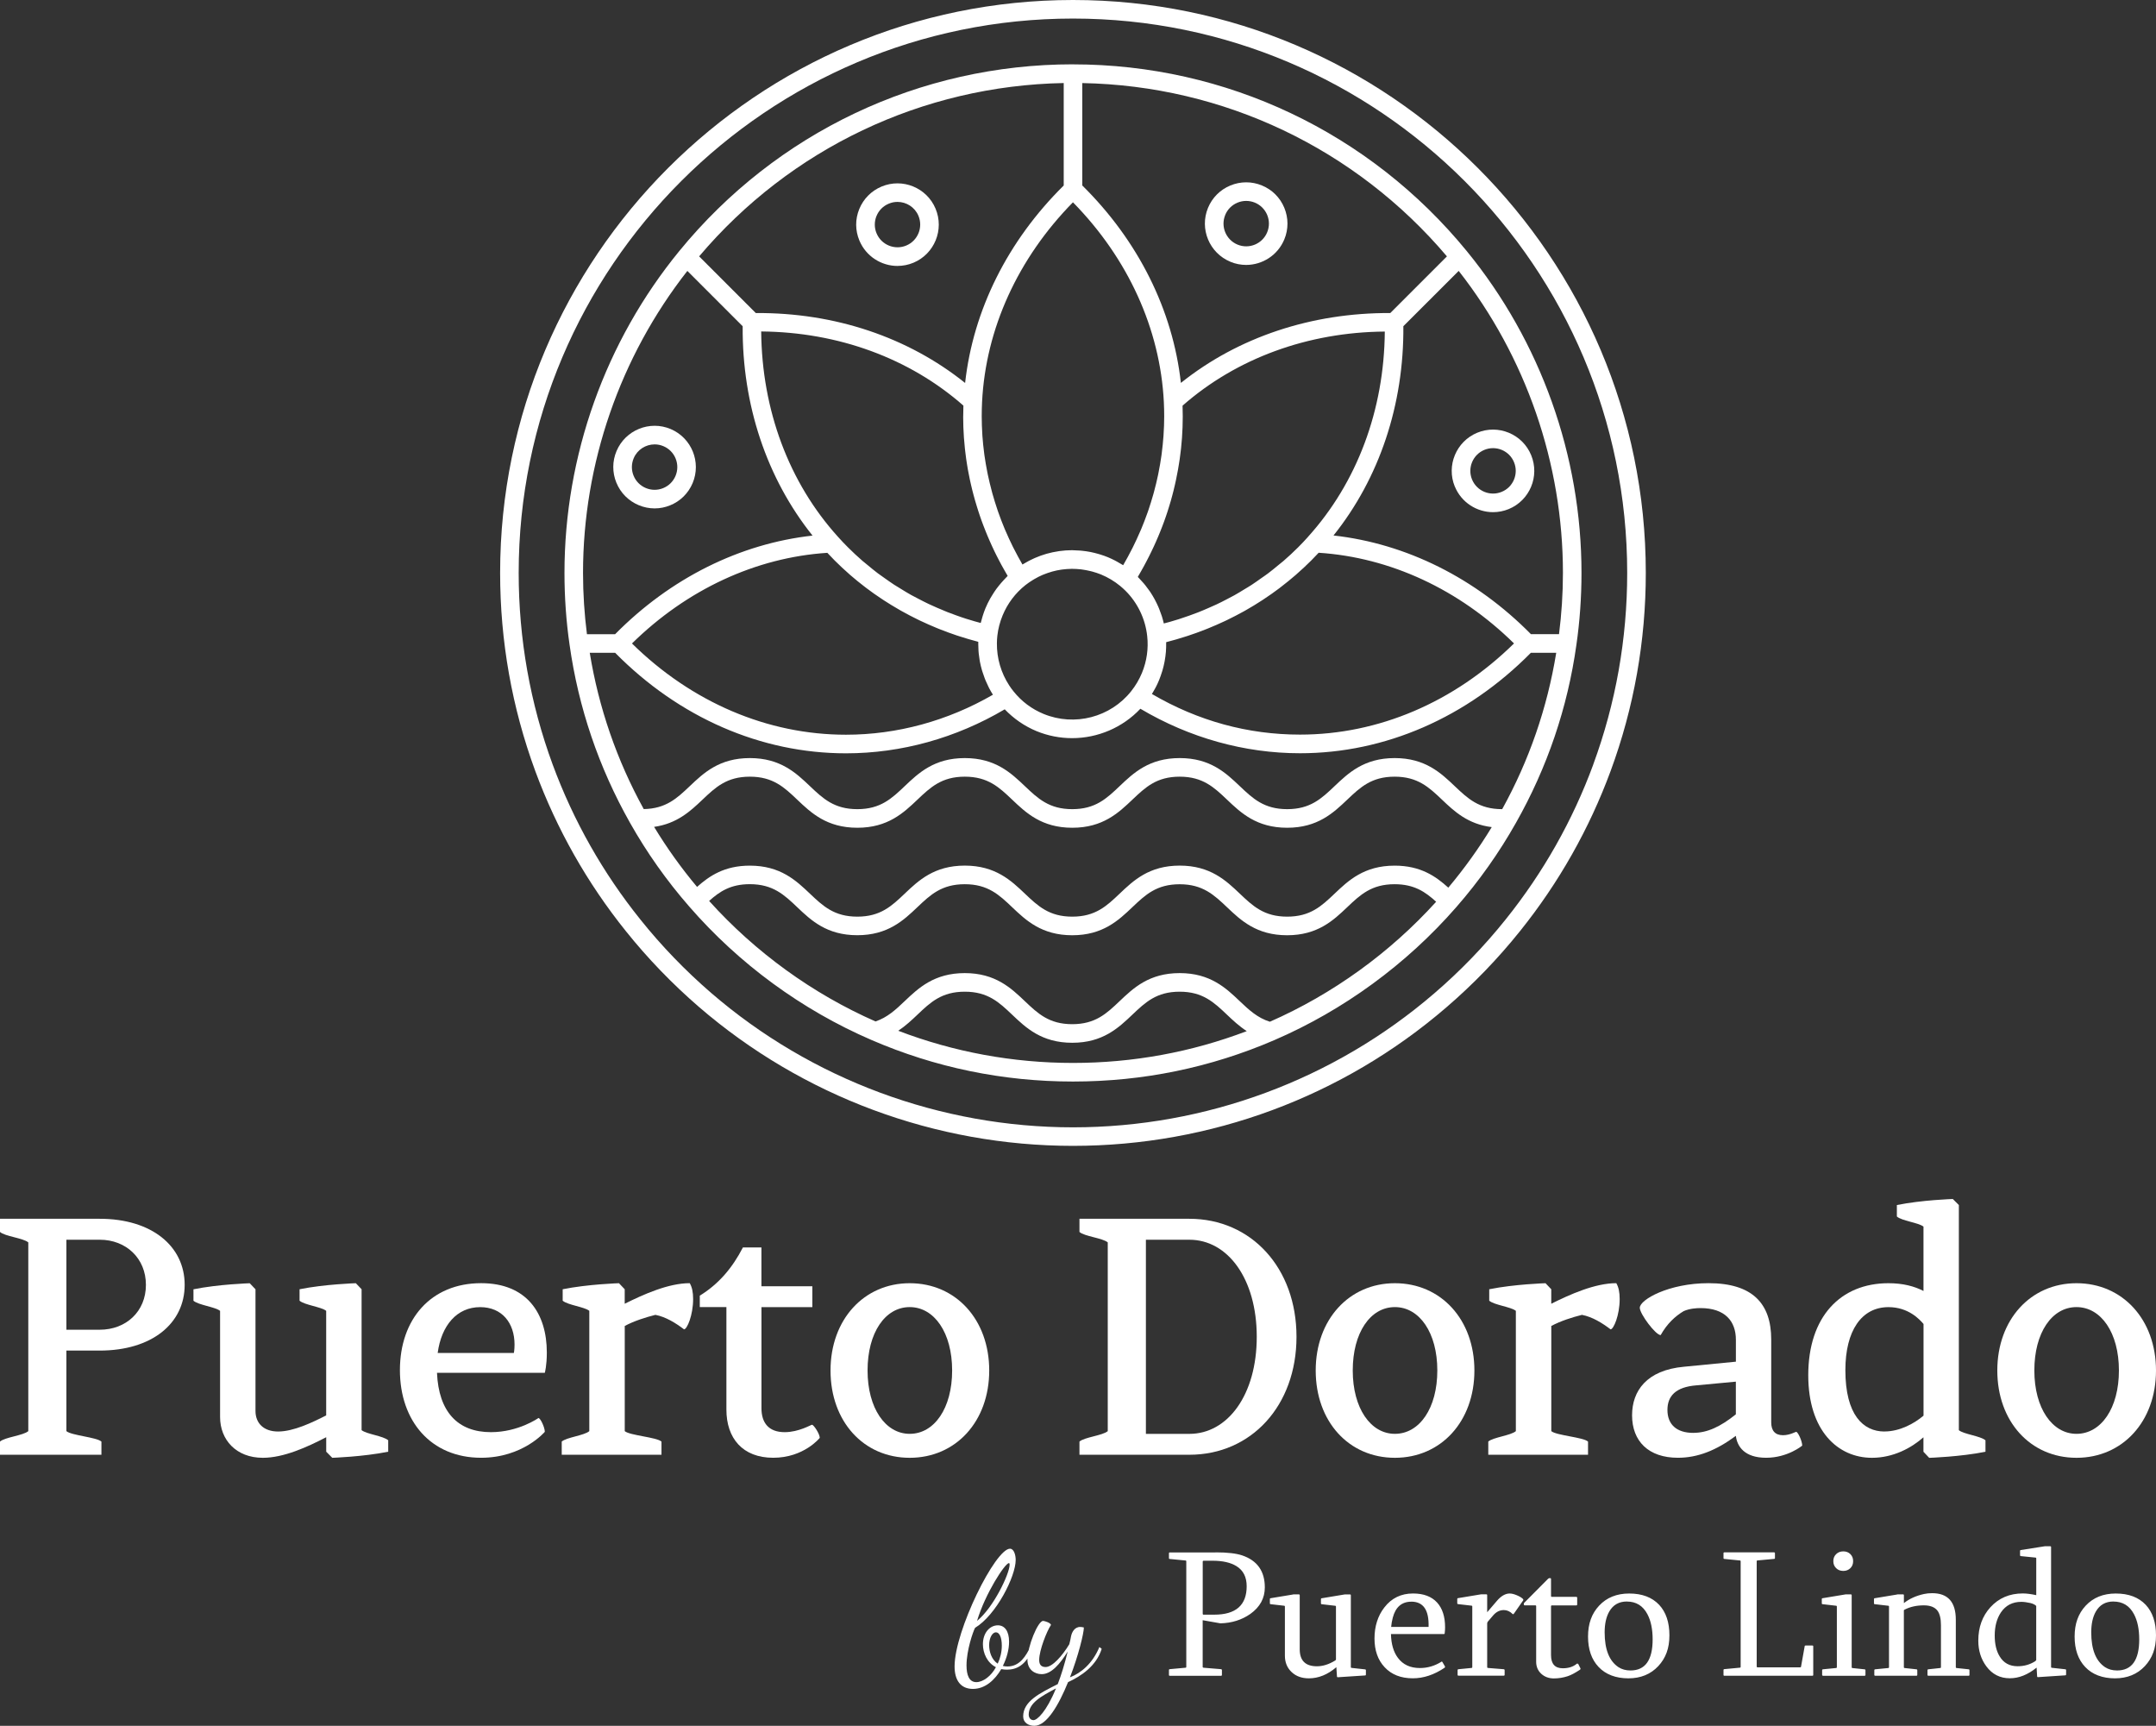 <svg xmlns="http://www.w3.org/2000/svg" id="Capa_1" viewBox="0 0 566.93 453.72"><rect x="0" y="0" width="566.93" height="453.72" fill="#333333" stroke="none"/><defs><style>      .st0 {        fill: #fff;      }    </style></defs><g><path class="st0" d="M282.15,0c-83.06,0-150.64,67.57-150.64,150.62,0,17.9,3.11,35.43,9.25,52.11,5.64,15.28,13.66,29.44,23.84,42.1,5.69,7.11,12.14,13.8,19.16,19.87,27.31,23.57,62.24,36.55,98.38,36.55s70.9-12.92,98.16-36.39c7.05-6.05,13.59-12.81,19.43-20.11,10.19-12.7,18.19-26.86,23.8-42.08,6.13-16.63,9.24-34.15,9.24-52.06C432.77,67.57,365.21,0,282.15,0ZM418.96,200.99c-5.42,14.73-13.17,28.43-23.03,40.72-5.65,7.06-11.97,13.6-18.8,19.46-26.38,22.7-60.11,35.21-94.98,35.21s-68.77-12.56-95.19-35.37c-6.8-5.88-13.04-12.35-18.55-19.24-9.85-12.25-17.61-25.95-23.07-40.73-5.94-16.14-8.95-33.1-8.95-50.42,0-80.36,65.38-145.74,145.75-145.74s145.74,65.38,145.74,145.74c0,17.33-3.01,34.28-8.93,50.37Z"></path><path class="st0" d="M282.15,16.91c-40.28,0-78.01,17.89-103.52,49.08-19.47,23.79-30.2,53.84-30.2,84.62,0,6.4.45,12.77,1.34,18.9,2.33,16.52,7.68,32.27,15.9,46.82,4.39,7.79,9.62,15.19,15.54,21.97,13.08,15.08,29.64,27.21,47.89,35.09,16.76,7.26,34.61,10.95,53.05,10.95s36.17-3.66,52.92-10.88c18.22-7.86,34.76-19.95,47.84-34.94,6-6.86,11.29-14.34,15.72-22.2,8.23-14.54,13.58-30.28,15.89-46.79.89-6.15,1.34-12.51,1.34-18.91,0-30.8-10.72-60.85-30.18-84.62-25.53-31.19-63.27-49.08-103.52-49.08ZM380.48,67.4l-14.9,14.9c-20.69-.1-40.01,6.33-55.06,18.37-2.12-19.14-11.21-37.38-25.93-51.91v-26.92c37.14.69,71.84,17.18,95.89,45.57ZM297.48,181.68c-5.44,6.9-14.92,9.37-23.07,6.01-3.12-1.29-5.76-3.27-7.86-5.88-.42-.51-.8-1.04-1.16-1.59-2.16-3.29-3.3-7.2-3.25-11.13,0-.66.05-1.31.12-1.97h0c.2-1.8.67-3.59,1.38-5.32,1.28-3.12,3.36-5.88,6-7.97h0c.63-.5,1.29-.94,1.96-1.35.15-.09.3-.18.45-.27.67-.39,1.35-.74,2.05-1.04.11-.05.22-.08.33-.13.64-.26,1.29-.49,1.95-.68.15-.04.29-.09.44-.13.73-.2,1.46-.35,2.2-.46.16-.02.33-.04.49-.06.69-.09,1.38-.14,2.08-.15.09,0,.19-.01.28-.01.77,0,1.55.05,2.32.13.21.02.42.06.63.09.59.09,1.18.2,1.76.34.22.05.44.1.66.16.76.21,1.52.46,2.27.76,1.83.76,3.51,1.76,5.01,2.99.5.41.97.84,1.43,1.29,3.18,3.16,5.23,7.41,5.71,11.91h0c.37,3.27-.11,6.62-1.38,9.7-.71,1.71-1.65,3.31-2.8,4.76ZM261.12,182.63c-11.92,6.9-25.24,10.53-38.67,10.53-20.62,0-40.52-8.5-56.27-23.99,14.44-14.19,32.56-22.61,51.37-23.83.64.69,1.3,1.37,1.96,2.04,1.24,1.24,2.52,2.43,3.83,3.58.07.06.14.13.21.19,1.27,1.1,2.57,2.16,3.91,3.18.13.1.25.2.38.29,1.3.99,2.64,1.93,4.01,2.83.17.11.34.23.51.34,1.34.88,2.72,1.71,4.11,2.51.2.12.4.23.61.35,1.39.78,2.8,1.51,4.23,2.21.23.11.45.22.68.33,1.43.68,2.89,1.32,4.37,1.93.24.1.48.19.72.29,1.48.59,2.99,1.14,4.51,1.65.24.08.48.16.72.23,1.54.5,3.1.96,4.67,1.37.09.02.17.05.26.08,0,.06,0,.11,0,.16,0,.17,0,.35,0,.52,0,.57.02,1.14.06,1.71.02.23.04.46.06.7.06.56.14,1.12.23,1.68.03.17.05.35.09.52.14.71.31,1.41.51,2.11.05.17.11.34.16.51.17.53.35,1.06.55,1.59.09.22.17.44.26.66.22.52.45,1.03.7,1.53.08.16.15.32.23.48.31.59.64,1.16,1,1.73ZM253.27,109.48c0,.93.02,1.87.05,2.8.01.31.03.62.05.93.03.62.06,1.25.1,1.87.03.37.06.74.1,1.1.05.56.09,1.12.15,1.68.04.4.1.8.14,1.19.06.53.13,1.05.2,1.58.06.41.13.83.19,1.24.08.51.16,1.02.25,1.52.07.42.16.83.24,1.25.1.5.19,1,.3,1.5.09.42.19.84.28,1.25.11.49.23.98.35,1.47.11.42.22.84.33,1.27.13.48.26.97.4,1.45.12.42.25.85.38,1.27.14.47.29.95.44,1.42.14.42.28.84.42,1.27.16.47.32.94.49,1.4.15.42.31.84.47,1.26.18.46.35.92.54,1.38.17.42.34.83.51,1.25.19.46.39.91.59,1.37.18.41.36.82.55,1.23.21.46.43.91.64,1.37.19.4.39.8.59,1.2.23.46.46.91.7,1.36.2.39.41.78.62,1.17.25.46.5.91.76,1.36.21.38.43.76.65,1.13.08.13.15.26.22.39-.13.13-.25.27-.38.4-.25.25-.48.5-.72.76-.43.47-.84.94-1.24,1.44-.22.28-.44.56-.65.84-.39.54-.75,1.09-1.09,1.66-.16.27-.34.53-.49.8-.47.85-.91,1.72-1.28,2.62-.24.59-.46,1.19-.65,1.8-.06.2-.12.4-.18.6-.12.4-.24.81-.34,1.22-.02.08-.05.15-.06.23-.49-.13-.99-.26-1.48-.4-.79-.23-1.58-.46-2.36-.71-.92-.29-1.83-.61-2.74-.94-.75-.27-1.51-.54-2.25-.84-.91-.36-1.8-.74-2.69-1.13-.72-.31-1.43-.62-2.14-.96-.89-.42-1.77-.88-2.64-1.33-.67-.35-1.35-.69-2.02-1.06-.88-.49-1.74-1.02-2.6-1.55-.62-.38-1.26-.75-1.87-1.15-.88-.58-1.74-1.19-2.6-1.8-.56-.4-1.13-.78-1.67-1.19-.93-.7-1.83-1.45-2.72-2.19-.44-.36-.89-.71-1.32-1.08-1.31-1.14-2.58-2.32-3.81-3.55-.88-.88-1.75-1.79-2.59-2.73-12.93-14.27-20.06-33.36-20.23-54.03,20.25.17,39,7.04,53.17,19.49-.03.94-.05,1.88-.05,2.82ZM282.15,53.2c14.47,14.73,22.93,33.29,23.89,52.51.06,1.26.09,2.51.09,3.77,0,1.61-.06,3.22-.17,4.83,0,.12-.01.23-.02.35-.11,1.54-.27,3.07-.47,4.6-.02.18-.04.37-.07.55-.21,1.48-.46,2.96-.76,4.43-.04.22-.09.44-.13.66-.3,1.45-.65,2.89-1.04,4.32-.06.23-.13.47-.19.7-.4,1.42-.84,2.84-1.32,4.25-.08.23-.16.45-.24.68-.5,1.41-1.04,2.82-1.62,4.21-.08.2-.17.4-.26.59-.61,1.41-1.25,2.82-1.94,4.2-.07.15-.15.3-.23.45-.72,1.43-1.49,2.85-2.3,4.24-.01.02-.02.04-.03.05-.1-.06-.2-.11-.3-.17-.4-.25-.81-.48-1.22-.71-.19-.1-.38-.22-.58-.32-.61-.31-1.23-.61-1.87-.88h0c-.67-.28-1.36-.52-2.05-.73-.18-.06-.36-.11-.54-.16-.63-.18-1.27-.34-1.9-.47-.07-.01-.13-.03-.2-.04-.7-.14-1.4-.23-2.11-.31-.18-.02-.35-.03-.53-.05-.62-.05-1.24-.08-1.86-.09-.07,0-.15-.01-.22-.01-.03,0-.06,0-.09,0-.41,0-.81.02-1.21.04-.15,0-.31,0-.46.02-1.12.08-2.23.24-3.33.47-.11.02-.22.06-.34.08-.43.1-.86.2-1.29.32-.18.05-.35.11-.52.16-.36.11-.72.22-1.07.35-.2.07-.39.15-.59.23-.33.13-.65.25-.97.39-.21.09-.41.19-.62.29-.3.14-.61.28-.9.44-.21.11-.42.23-.63.35-.28.16-.57.32-.85.49-.08.05-.15.08-.23.13,0-.02-.02-.03-.03-.05-.81-1.4-1.57-2.81-2.3-4.25-.07-.14-.14-.28-.21-.41-.69-1.39-1.33-2.79-1.94-4.21-.08-.19-.16-.37-.24-.56-.58-1.39-1.12-2.8-1.62-4.22-.08-.21-.15-.43-.22-.64-.48-1.41-.92-2.83-1.32-4.25-.06-.22-.12-.45-.18-.67-.39-1.43-.73-2.88-1.04-4.33-.04-.21-.08-.42-.13-.64-.29-1.47-.55-2.95-.76-4.43-.02-.18-.04-.36-.07-.54-.2-1.52-.36-3.05-.47-4.59,0-.12-.01-.23-.02-.35-.1-1.6-.16-3.21-.16-4.81,0-1.26.03-2.51.09-3.75h0c.95-19.24,9.42-37.8,23.9-52.53ZM303.05,182.2c.22-.37.43-.74.64-1.11.1-.19.21-.37.3-.56.29-.57.56-1.15.8-1.74.29-.71.54-1.44.77-2.17.04-.14.09-.28.13-.42.21-.71.38-1.43.52-2.16.03-.13.05-.26.07-.39.13-.73.23-1.46.29-2.2,0-.03,0-.07.01-.1.06-.76.08-1.51.07-2.27,0-.08,0-.16,0-.25.09-.02.17-.05.25-.07,1.61-.41,3.19-.87,4.76-1.38.23-.07.47-.15.7-.22,1.55-.51,3.08-1.06,4.59-1.66.23-.09.47-.18.7-.28,1.5-.61,2.98-1.25,4.44-1.94.22-.11.44-.21.67-.32,1.46-.71,2.89-1.45,4.3-2.23.2-.11.4-.23.6-.34,1.42-.81,2.81-1.65,4.17-2.54.17-.11.33-.22.5-.33,1.38-.91,2.74-1.86,4.06-2.86.13-.09.25-.19.37-.29,1.35-1.03,2.67-2.1,3.95-3.21.07-.06.14-.13.21-.19,1.33-1.16,2.62-2.36,3.87-3.61.66-.67,1.32-1.35,1.96-2.04,18.82,1.22,36.94,9.64,51.37,23.84-15.75,15.48-35.65,23.97-56.27,23.97-13.73,0-26.82-3.59-38.95-10.68.05-.09.1-.18.15-.26ZM343.91,141.19c-.83.93-1.7,1.84-2.58,2.72-1.24,1.24-2.52,2.43-3.85,3.58-.43.37-.88.71-1.32,1.07-.91.76-1.82,1.51-2.77,2.22-.54.41-1.11.79-1.67,1.18-.87.62-1.74,1.24-2.64,1.83-.61.4-1.25.77-1.88,1.15-.87.53-1.74,1.07-2.64,1.57-.67.37-1.35.71-2.03,1.07-.89.46-1.77.92-2.68,1.34-.71.34-1.44.64-2.16.96-.9.39-1.81.78-2.73,1.14-.75.29-1.51.57-2.27.84-.92.33-1.84.64-2.77.94-.79.25-1.59.48-2.38.71-.5.14-1.01.27-1.51.4-.14-.62-.31-1.22-.49-1.82-.04-.14-.09-.27-.14-.4-.18-.55-.38-1.1-.6-1.64-.08-.21-.17-.41-.26-.61-.22-.51-.46-1-.72-1.49-.08-.16-.16-.32-.24-.47-.34-.62-.7-1.22-1.09-1.81-.1-.15-.21-.3-.32-.45-.31-.44-.63-.87-.97-1.3-.15-.19-.3-.37-.45-.55-.36-.42-.73-.83-1.11-1.22-.12-.12-.23-.25-.35-.37-.03-.03-.06-.07-.1-.1.08-.13.15-.27.23-.41.23-.38.44-.77.66-1.15.26-.45.51-.91.76-1.36.21-.39.42-.79.63-1.19.24-.45.47-.91.7-1.36.2-.4.4-.81.6-1.22.22-.45.44-.91.65-1.37.19-.41.37-.83.56-1.24.2-.46.4-.91.59-1.37.18-.42.35-.84.52-1.26.18-.46.36-.92.54-1.38.16-.43.32-.85.48-1.28.17-.46.33-.93.49-1.39.15-.43.29-.86.43-1.29.15-.47.3-.94.44-1.41.13-.43.26-.87.39-1.3.14-.47.26-.95.39-1.42.12-.44.23-.87.34-1.31.12-.48.23-.96.34-1.44.1-.43.2-.87.29-1.3.1-.49.2-.98.29-1.47.08-.43.17-.86.25-1.29.09-.5.17-1.01.25-1.51.07-.42.14-.84.2-1.27.07-.52.14-1.04.2-1.57.05-.41.1-.81.15-1.22.06-.56.1-1.11.15-1.67.03-.38.07-.75.1-1.13.04-.63.07-1.25.1-1.88.01-.31.04-.62.05-.92.03-.94.05-1.87.05-2.81s-.02-1.89-.05-2.84c14.19-12.46,32.95-19.32,53.18-19.48-.16,20.63-7.3,39.73-20.24,54.02ZM279.71,21.83v26.94c-14.72,14.53-23.81,32.77-25.93,51.91-15.03-12.04-34.29-18.52-55.04-18.38l-14.9-14.9c24.02-28.38,58.73-44.87,95.87-45.57ZM180.74,71.22l14.55,14.55c-.15,20.67,6.33,39.99,18.37,55.04-19.14,2.12-37.38,11.21-51.92,25.93h-7.4c-.67-5.26-1.03-10.67-1.03-16.11,0-28.75,9.74-56.83,27.43-79.4ZM236.2,270.99c1.94-1.29,3.55-2.81,5.04-4.22,3.41-3.25,6.36-6.05,12.45-6.05s9.04,2.8,12.45,6.04c3.64,3.46,7.77,7.39,15.81,7.39s12.17-3.93,15.81-7.39c3.41-3.24,6.35-6.04,12.43-6.04s9.03,2.8,12.44,6.04c1.54,1.46,3.2,3.02,5.21,4.33-14.58,5.54-29.92,8.36-45.7,8.36s-31.32-2.86-45.95-8.46ZM333.93,268.62c-3.28-1.02-5.54-3.14-7.92-5.4-3.64-3.46-7.77-7.39-15.81-7.39s-12.16,3.92-15.8,7.38c-3.41,3.24-6.36,6.05-12.45,6.05s-9.04-2.8-12.45-6.04c-3.64-3.46-7.77-7.39-15.81-7.39s-12.18,3.93-15.82,7.39c-2.31,2.2-4.52,4.27-7.65,5.32-16.54-7.28-31.6-18.19-43.75-31.68,2.77-2.49,5.65-4.41,10.7-4.41,6.09,0,9.04,2.8,12.45,6.04,3.64,3.46,7.77,7.38,15.81,7.38s12.17-3.92,15.81-7.38c3.41-3.24,6.36-6.03,12.45-6.03s9.04,2.8,12.45,6.04c3.64,3.46,7.77,7.38,15.81,7.38s12.17-3.92,15.81-7.38c3.41-3.24,6.35-6.03,12.43-6.03s9.04,2.8,12.45,6.03c3.64,3.46,7.77,7.38,15.81,7.38s12.17-3.92,15.81-7.38c3.41-3.24,6.36-6.04,12.45-6.04,5.18,0,8.08,2.02,10.93,4.61-12.15,13.42-27.21,24.29-43.73,31.55ZM380.84,233.37c-3.28-2.97-7.28-5.79-14.11-5.79-8.04,0-12.17,3.92-15.81,7.38-3.41,3.24-6.36,6.03-12.45,6.03s-9.04-2.8-12.45-6.04c-3.64-3.46-7.77-7.38-15.81-7.38s-12.16,3.92-15.8,7.38c-3.41,3.24-6.36,6.04-12.45,6.04s-9.04-2.8-12.45-6.04c-3.64-3.46-7.77-7.38-15.81-7.38s-12.17,3.92-15.81,7.38c-3.41,3.24-6.36,6.04-12.45,6.04s-9.04-2.8-12.45-6.03c-3.64-3.46-7.77-7.38-15.81-7.38-6.68,0-10.64,2.7-13.88,5.59-4.17-4.97-7.95-10.26-11.3-15.78,6.07-.86,9.59-4.18,12.73-7.16,3.41-3.24,6.36-6.04,12.45-6.04s9.04,2.8,12.45,6.04c3.64,3.46,7.77,7.39,15.81,7.39s12.17-3.93,15.81-7.39c3.41-3.24,6.36-6.04,12.45-6.04s9.04,2.8,12.45,6.04c3.64,3.46,7.77,7.39,15.81,7.39s12.17-3.93,15.81-7.39c3.41-3.24,6.35-6.04,12.43-6.04s9.04,2.8,12.45,6.04c3.64,3.46,7.77,7.39,15.81,7.39s12.17-3.93,15.81-7.39c3.41-3.24,6.36-6.04,12.45-6.04s9.04,2.8,12.45,6.04c3.21,3.05,6.8,6.45,13.09,7.22-3.38,5.57-7.21,10.9-11.43,15.93ZM395.02,212.73s-.02,0-.03,0c-6.09,0-9.04-2.8-12.45-6.04-3.64-3.46-7.77-7.39-15.81-7.39s-12.17,3.93-15.81,7.39c-3.41,3.24-6.36,6.04-12.45,6.04s-9.04-2.8-12.45-6.04c-3.64-3.46-7.77-7.39-15.81-7.39s-12.16,3.92-15.8,7.38c-3.41,3.24-6.36,6.05-12.45,6.05s-9.04-2.8-12.45-6.04c-3.64-3.46-7.77-7.39-15.81-7.39s-12.17,3.93-15.81,7.39c-3.41,3.24-6.36,6.04-12.45,6.04s-9.04-2.8-12.45-6.04c-3.64-3.46-7.77-7.39-15.81-7.39s-12.17,3.93-15.81,7.39c-3.34,3.17-6.25,5.91-12.09,6.02-7.08-12.84-11.84-26.64-14.2-41.09h6.68c16.82,17.04,38.33,26.43,60.7,26.43,14.53,0,28.92-4,41.74-11.57,2.35,2.44,5.18,4.42,8.35,5.73,3.03,1.25,6.22,1.85,9.37,1.85,6.7,0,13.25-2.74,17.95-7.73,12.91,7.65,27.37,11.7,41.98,11.7,22.36,0,43.87-9.38,60.7-26.41h6.67c-2.35,14.45-7.11,28.26-14.21,41.11ZM409.95,166.73h-7.38c-14.53-14.73-32.78-23.82-51.92-25.95,12.06-15.06,18.53-34.39,18.37-55.02l14.55-14.54c17.68,22.56,27.41,50.63,27.41,79.4,0,5.44-.36,10.84-1.03,16.11Z"></path><path class="st0" d="M323.55,68.83c1.35.56,2.75.82,4.12.82,4.27,0,8.32-2.53,10.05-6.72,1.11-2.68,1.1-5.63-.01-8.31s-3.2-4.76-5.88-5.86c-2.68-1.11-5.63-1.1-8.31.01-2.68,1.11-4.76,3.2-5.87,5.88-2.28,5.53.36,11.89,5.9,14.17ZM322.17,56.52c.61-1.48,1.75-2.62,3.23-3.24.74-.31,1.52-.46,2.29-.46s1.54.15,2.28.45c1.47.61,2.62,1.75,3.24,3.23.61,1.47.61,3.1,0,4.57-1.25,3.04-4.75,4.5-7.79,3.24-3.04-1.26-4.5-4.75-3.24-7.79Z"></path><path class="st0" d="M382.56,127.92c1.72,4.19,5.78,6.73,10.05,6.73,1.37,0,2.77-.26,4.11-.81,5.54-2.28,8.19-8.63,5.91-14.17-1.1-2.68-3.18-4.77-5.86-5.89-2.68-1.11-5.63-1.12-8.31-.02-5.53,2.28-8.19,8.63-5.91,14.17ZM390.33,118.27c.73-.3,1.5-.45,2.27-.45s1.56.15,2.3.46c1.47.62,2.62,1.76,3.22,3.24.61,1.48.6,3.1-.01,4.57-.61,1.47-1.76,2.62-3.24,3.22-3.05,1.26-6.54-.21-7.79-3.25-1.25-3.04.21-6.54,3.25-7.79Z"></path><path class="st0" d="M236.02,69.91c1.4,0,2.82-.27,4.18-.84,5.52-2.31,8.13-8.69,5.81-14.21-2.31-5.52-8.69-8.13-14.21-5.81-2.67,1.12-4.75,3.22-5.85,5.9-1.1,2.68-1.09,5.63.04,8.31,1.74,4.15,5.78,6.66,10.02,6.66ZM230.48,56.79c.6-1.48,1.75-2.63,3.22-3.24.75-.32,1.53-.47,2.3-.47,2.33,0,4.56,1.38,5.51,3.66,1.27,3.04-.16,6.54-3.2,7.81-3.04,1.27-6.54-.16-7.81-3.2-.62-1.47-.62-3.09-.02-4.57Z"></path><path class="st0" d="M162.08,126.89c1.09,2.69,3.17,4.78,5.84,5.91,1.36.57,2.79.86,4.21.86s2.77-.27,4.09-.81c2.69-1.09,4.78-3.17,5.91-5.84,2.32-5.52-.27-11.89-5.79-14.22h0c-5.51-2.32-11.89.27-14.22,5.79-1.13,2.67-1.14,5.62-.05,8.31ZM166.63,120.48c.96-2.28,3.18-3.65,5.51-3.65.77,0,1.55.15,2.31.47,1.47.62,2.61,1.77,3.21,3.25.6,1.48.59,3.1-.03,4.57-.62,1.47-1.77,2.61-3.25,3.21-1.48.6-3.1.59-4.57-.03-1.47-.62-2.61-1.77-3.21-3.25s-.59-3.1.03-4.57Z"></path></g><g><g><path class="st0" d="M316.49,410.33c-.15,0-.23.08-.23.24v13.7c0,.15.08.23.23.23h2.8c5.68,0,8.53-2.49,8.53-7.47,0-2.42-.89-4.17-2.66-5.27-1.54-.96-3.65-1.44-6.32-1.44h-2.35ZM319.67,408.12c3.08,0,5.4.27,6.97.8,3.97,1.35,5.95,4.15,5.95,8.41,0,2.84-1.27,5.17-3.81,6.98-2.27,1.58-4.89,2.4-7.87,2.47l-4.66-.82v12.26c0,.14.08.22.23.23l4.57.38c.17.02.26.1.26.26v1.25c0,.15-.09.23-.26.23h-13.44c-.16,0-.23-.08-.23-.23v-1.25c0-.17.07-.26.23-.26l4.1-.38c.15,0,.23-.07.23-.23v-27.73c0-.16-.08-.23-.23-.23l-4.1-.4c-.16,0-.23-.08-.23-.24v-1.25c0-.15.07-.23.23-.23h12.05ZM351.41,438.3c-2.29,1.96-4.7,2.94-7.23,2.94-1.83,0-3.34-.53-4.49-1.6-1.21-1.1-1.82-2.56-1.82-4.38v-12.88c0-.15-.08-.23-.23-.23l-3.49-.4c-.15,0-.23-.08-.23-.23v-1.11c0-.15.06-.23.18-.23l5.79-.96s.13-.03.23-.05h1.41c.16,0,.24.08.24.23v14.18c0,3,1.5,4.49,4.52,4.49,1.55,0,3.15-.5,4.78-1.5.15-.1.23-.19.23-.28v-13.9c0-.15-.08-.23-.23-.23l-3.46-.4c-.17,0-.26-.08-.26-.23v-1.11c0-.15.07-.23.21-.23l5.77-.96c.06-.02.17-.03.31-.05h1.34c.16,0,.23.08.23.23v18.86c0,.15.08.23.24.23l3.48.38c.16,0,.24.09.24.26v1.11c0,.14-.06.22-.19.23l-7.18.47c-.14.02-.23-.06-.24-.23l-.16-2.4h0ZM371.11,421.09c-2.51,0-4.13,1.4-4.87,4.19-.22.83-.36,1.65-.43,2.44h9.84c.14-4.42-1.37-6.64-4.55-6.64h0ZM365.76,429.61c.06,2.62.67,4.71,1.84,6.26,1.33,1.78,3.25,2.66,5.77,2.66,2.01,0,3.89-.55,5.65-1.65.06-.06.11-.08.16-.05.03.05.07.1.12.14l.68,1.17c.03.14-.02.25-.14.33-2.74,1.84-5.52,2.76-8.33,2.76-3.13,0-5.61-.97-7.42-2.92-1.77-1.89-2.66-4.4-2.66-7.56s.87-5.95,2.6-8.16c1.88-2.44,4.4-3.66,7.53-3.66,2.78,0,4.89.8,6.33,2.38,1.4,1.54,2.1,3.7,2.1,6.5,0,.51-.03,1.02-.1,1.55,0,.16-.07.24-.23.24h-13.89ZM397.03,418.94c.48,0,1.09.15,1.81.45.72.3,1.26.62,1.61.96.04.03.08.1.11.19.03.09.02.17-.05.23l-2.37,3.39c-.11.15-.2.23-.27.23-.05,0-.08-.02-.11-.05-.71-.71-1.49-1.05-2.33-1.05-1.05,0-1.98.46-2.78,1.38l-1.41,1.65c-.13.14-.18.31-.18.52v11.44c0,.14.07.22.23.23l4.1.33c.17.02.26.1.26.26v1.21c0,.15-.09.23-.26.23h-11.85c-.17,0-.26-.08-.26-.23v-1.21c0-.17.09-.26.26-.26l3.37-.33c.16,0,.23-.08.23-.23v-15.92c0-.15-.07-.23-.23-.23l-3.46-.4c-.17,0-.26-.08-.26-.23v-1.11c0-.15.06-.23.19-.23l5.79-.96c.18-.03.27-.05.31-.05h1.34c.16,0,.24.08.24.23v4.48l2.56-2.99c1.1-1.29,2.23-1.94,3.42-1.94h0ZM403.95,422.29c0-.16-.09-.24-.26-.24h-2.78c-.14,0-.21-.07-.21-.21v-.23c0-.1.05-.19.16-.29l6.17-6.21c.14-.14.27-.21.38-.21h.23c.14,0,.21.08.21.26v4.43c0,.15.08.23.24.23h6.4c.16,0,.24.09.24.26v1.72c0,.17-.08.26-.24.26h-6.4c-.16,0-.24.08-.24.24v12.83c0,2.31,1.03,3.46,3.09,3.46,1.51,0,2.72-.39,3.65-1.16.06-.06.14-.08.23-.06.06,0,.12.03.17.06l.61,1.21c.03.14-.02.25-.14.33-1.25.83-2.31,1.4-3.21,1.7-1.19.39-2.41.59-3.65.59-1.32,0-2.43-.41-3.32-1.22-.89-.82-1.34-1.88-1.34-3.18v-14.55h0ZM427.8,421.04c-2.09,0-3.63.88-4.64,2.64-.8,1.4-1.21,3.22-1.21,5.46,0,4.51,1.21,7.55,3.63,9.16.88.58,1.94.87,3.17.87,3.87,0,5.82-2.72,5.82-8.17,0-2.68-.46-4.89-1.37-6.61-1.17-2.23-2.97-3.34-5.42-3.34h0ZM428.41,418.94c3.39,0,6.01,1,7.87,2.97,1.8,1.93,2.7,4.6,2.7,8.03s-.97,5.97-2.92,8.08c-2.01,2.15-4.64,3.22-7.88,3.22s-5.97-1-7.84-3.01c-1.83-1.94-2.76-4.6-2.76-7.98s.97-6.03,2.9-8.1c1.99-2.14,4.64-3.21,7.93-3.21h0ZM453.2,408.35c0-.15.07-.23.23-.23h13.07c.15,0,.23.08.23.23v1.25c0,.16-.08.24-.23.24l-4.33.4c-.16,0-.24.07-.24.23v27.64c0,.16.08.24.24.24h11.18c.16,0,.24-.06.24-.19l.96-5.37c0-.12.08-.18.23-.18h1.79c.15,0,.23.07.23.23v7.49c0,.15-.08.23-.23.23h-23.14c-.16,0-.23-.08-.23-.23v-1.25c0-.17.07-.26.23-.26l4.05-.38c.15,0,.23-.07.23-.23v-27.73c0-.16-.08-.23-.23-.23l-4.05-.4c-.16,0-.23-.08-.23-.24v-1.25h0ZM484.7,407.86c.75,0,1.37.23,1.86.72.49.48.73,1.09.73,1.85s-.24,1.37-.73,1.85c-.49.48-1.11.72-1.86.72s-1.38-.23-1.87-.72c-.5-.48-.75-1.09-.75-1.85s.25-1.37.75-1.85c.49-.48,1.12-.72,1.87-.72h0ZM479.4,440.56c-.17,0-.26-.08-.26-.23v-1.21c0-.17.09-.26.26-.26l3.37-.33c.16,0,.24-.08.24-.23v-15.92c0-.15-.08-.23-.24-.23l-3.48-.4c-.16,0-.24-.08-.24-.23v-1.11c0-.15.06-.23.19-.23l5.79-.96c.06-.02.15-.03.28-.05h1.37c.15,0,.23.08.23.23v18.91c0,.15.08.23.23.23l3.13.33c.17,0,.26.09.26.26v1.21c0,.15-.09.23-.26.23h-10.88ZM498.75,419.21c.18-.03.27-.05.31-.05h1.34c.16,0,.24.08.24.23v2.07c1.44-1.15,3.21-1.94,5.32-2.4.64-.14,1.35-.21,2.11-.21,4.15,0,6.22,2.33,6.22,6.99v12.46c0,.15.08.23.23.23l3.13.33c.15,0,.23.09.23.26v1.21c0,.15-.08.23-.23.23h-10.55c-.17,0-.26-.08-.26-.23v-1.21c0-.17.09-.26.26-.26l3.04-.33c.16,0,.24-.08.24-.23v-11.04c0-1.73-.31-3-.92-3.82-.71-.92-1.9-1.39-3.58-1.39-1.9,0-3.57.37-5.02,1.11-.13.06-.2.13-.23.18v14.96c0,.15.07.23.23.23l3.04.33c.17,0,.26.09.26.26v1.21c0,.15-.09.23-.26.23h-10.78c-.17,0-.26-.08-.26-.23v-1.21c0-.17.09-.26.26-.26l3.37-.33c.16,0,.23-.08.23-.23v-15.92c0-.15-.07-.23-.23-.23l-3.46-.4c-.17,0-.26-.08-.26-.23v-1.11c0-.15.06-.23.19-.23l5.79-.96h0ZM535.43,422.2c-.35-.35-.86-.59-1.54-.76-.91-.2-1.7-.31-2.37-.31-2.32,0-4.11.92-5.37,2.78-1.08,1.62-1.63,3.64-1.63,6.08,0,2.24.43,4.07,1.3,5.48,1.03,1.73,2.61,2.59,4.73,2.59,1.68,0,3.22-.43,4.62-1.32.15-.14.24-.23.26-.28v-14.26h0ZM537.46,406.56c.1-.03.17-.05.23-.05h1.39c.17,0,.26.07.26.23v31.5c0,.15.08.23.23.23l3.46.38c.18,0,.26.09.26.26v1.11c0,.14-.06.22-.21.23l-7.18.47c-.14.02-.22-.06-.23-.23l-.14-2.27c-2.31,1.87-4.65,2.8-7.04,2.8-2.56,0-4.62-1.04-6.17-3.13-1.41-1.9-2.12-4.15-2.12-6.76,0-3.51,1.06-6.44,3.18-8.78,2.21-2.42,5.05-3.63,8.52-3.63.98,0,2.15.15,3.54.45v-9.65c0-.16-.09-.23-.26-.23l-3.74-.38c-.18,0-.26-.09-.26-.26v-1.11c0-.16.06-.23.21-.23l6.08-.96h0ZM555.75,421.04c-2.09,0-3.63.88-4.64,2.64-.8,1.4-1.21,3.22-1.21,5.46,0,4.51,1.21,7.55,3.63,9.16.88.58,1.94.87,3.17.87,3.87,0,5.82-2.72,5.82-8.17,0-2.68-.46-4.89-1.37-6.61-1.17-2.23-2.97-3.34-5.42-3.34h0ZM556.36,418.94c3.39,0,6.01,1,7.87,2.97,1.8,1.93,2.7,4.6,2.7,8.03s-.97,5.97-2.92,8.08c-2.01,2.15-4.64,3.22-7.88,3.22s-5.97-1-7.84-3.01c-1.83-1.94-2.76-4.6-2.76-7.98s.97-6.03,2.9-8.1c1.99-2.14,4.64-3.21,7.93-3.21h0Z"></path><path class="st0" d="M256.4,427.96c5.53-3.33,10.68-13.49,10.68-17.85,0-1.31-.47-2.95-1.5-2.95-3.84,0-14.57,21.55-14.57,30.96,0,3.61,1.59,5.9,4.82,5.9s5.76-2.34,7.45-5.2c.47.09.98.14,1.5.14,2.39,0,4.92-1.03,6.7-5.34l-.56-.61c-1.08,2.15-2.67,5.11-6,5.11-.42,0-.84-.05-1.22-.14,1.03-2.06,1.64-4.31,1.64-6.37,0-2.81-1.17-4.31-2.95-4.31-2.11,0-3.93,1.97-3.93,4.97,0,2.34,1.12,4.87,3.42,6.04-1.22,2.3-3.37,3.93-5.15,3.93-1.87,0-2.58-1.83-2.58-4.4,0-3.93,1.69-8.85,2.25-9.88h0ZM265.3,410.96c.14,0,.19.09.19.37,0,2.39-4.26,11.34-8.57,14.8,2.15-7.17,7.35-15.18,8.38-15.18h0ZM260.1,432.51c0-1.92.84-3.37,1.78-3.37s1.55,1.36,1.55,3.51c0,1.69-.42,3.33-1.08,4.73-1.64-1.08-2.25-3.19-2.25-4.87h0ZM285.02,427.87c-.37-.09-.7-.14-.98-.14-1.55,0-2.2,1.5-2.39,2.39-.14.75-.28,1.45-.47,2.15-1.87,3.09-4.45,6-6.23,6-1.26,0-1.69-.75-1.69-1.87,0-2.53,2.01-7.59,3.09-9.18,0-.56-1.69-1.08-2.06-1.08-1.36,0-4.12,6.75-4.12,10.21,0,2.62,1.92,3.79,3.75,3.79,2.53,0,4.82-2.67,6.84-5.95-.84,3.42-1.73,6.28-2.62,8.57-4.73,2.39-9.09,4.5-9.09,8.48,0,1.64,1.36,2.48,2.95,2.48,3.23,0,6.42-5.48,8.85-11.48,3.47-1.59,7.45-4.26,8.85-8.76l-.61-.47c-1.78,4.31-4.82,6.84-7.73,7.96,2.2-5.67,3.65-11.57,3.65-13.12h0ZM271.76,452.23c-.94,0-1.26-.89-1.26-1.41,0-3.09,3.28-4.87,7.17-6.93-2.53,6.18-4.97,8.34-5.9,8.34h0Z"></path></g><g><path class="st0" d="M0,379c1.24-1.15,6.11-1.59,7.44-2.75v-49.62c-1.33-1.15-6.2-1.59-7.44-2.75v-3.46h26.23c13.65,0,22.33,7.18,22.33,17.37s-8.68,17.28-22.33,17.28h-8.77v21.18c1.33,1.15,7.97,1.59,9.21,2.75v3.46H0v-3.46ZM26.23,325.93h-8.77v23.66h8.77c6.91,0,12.14-4.79,12.14-11.79s-5.23-11.87-12.14-11.87Z"></path><path class="st0" d="M85.77,372.09v-27.47c-1.33-1.06-5.67-1.51-7-2.66v-3.01c6.56-1.33,14.8-1.59,14.8-1.59l1.51,1.59v37.04c1.33,1.06,5.67,1.51,7,2.66v3.01c-6.56,1.33-14.71,1.6-14.71,1.6l-1.59-1.6v-3.81c-4.96,2.57-11.17,5.41-16.66,5.41-7.09,0-11.25-4.79-11.25-10.72v-27.91c-1.33-1.06-5.67-1.51-7-2.66v-3.01c6.56-1.33,14.8-1.59,14.8-1.59l1.51,1.59v31.99c0,3.19,2.13,5.4,5.94,5.4,4.07,0,9.04-2.39,12.67-4.25Z"></path><path class="st0" d="M114.91,360.93c.44,10.19,5.41,15.59,14.18,15.59,7.27,0,12.49-3.72,12.49-3.72.53,0,1.68,2.48,1.68,3.63,0,0-5.76,6.82-16.75,6.82-13.2,0-21.35-9.66-21.35-23.04s8.15-22.86,21.35-22.86c12.05,0,17.28,7.97,17.28,18.25,0,3.46-.53,5.32-.53,5.32h-28.35ZM115.09,355.7h20.03s.18-.8.18-2.21c0-5.67-3.28-9.84-9.04-9.84-6.11,0-10.19,4.79-11.17,12.05Z"></path><path class="st0" d="M147.69,379c1.33-1.15,5.94-1.59,7.27-2.75v-31.63c-1.33-1.06-5.67-1.51-7-2.66v-3.01c6.56-1.33,14.8-1.59,14.8-1.59l1.51,1.59v3.81c4.96-2.48,11.52-5.41,17.1-5.41.62,1.06.89,2.39.89,4.17,0,4.25-1.6,7.97-2.39,7.97-2.22-1.68-4.79-3.28-7.53-3.81-2.48.62-5.58,1.59-8.06,2.92v27.65c1.33,1.15,8.42,1.59,9.66,2.75v3.46h-26.23v-3.46Z"></path><path class="st0" d="M200.23,338.16h13.38v5.49h-13.38v26.58c0,3.9,1.95,6.29,6.11,6.29,3.72,0,6.91-1.95,7.18-1.95.44,0,2.04,2.39,2.04,3.45,0,0-4.16,5.23-12.23,5.23s-12.32-5.14-12.32-12.67v-26.94h-7v-3.01c5.05-3.1,8.59-7.35,11.34-12.67h4.87v10.19Z"></path><path class="st0" d="M239.21,337.36c12.14,0,20.91,9.57,20.91,22.95s-8.77,22.95-20.91,22.95-20.82-9.57-20.82-22.95,8.77-22.95,20.82-22.95ZM239.21,376.96c6.47,0,11.16-6.73,11.16-16.66s-4.7-16.66-11.16-16.66-11.08,6.73-11.08,16.66,4.7,16.66,11.08,16.66Z"></path><path class="st0" d="M340.92,351.45c0,18.08-11.87,31.01-28.18,31.01h-28.89v-3.46c1.24-1.15,6.11-1.59,7.44-2.75v-49.62c-1.33-1.15-6.2-1.59-7.44-2.75v-3.46h28.89c16.31,0,28.18,12.94,28.18,31.01ZM312.75,325.93h-11.43v51.04h11.43c10.1,0,17.72-10.28,17.72-25.52s-7.62-25.52-17.72-25.52Z"></path><path class="st0" d="M366.79,337.36c12.14,0,20.91,9.57,20.91,22.95s-8.77,22.95-20.91,22.95-20.82-9.57-20.82-22.95,8.77-22.95,20.82-22.95ZM366.79,376.96c6.47,0,11.16-6.73,11.16-16.66s-4.7-16.66-11.16-16.66-11.08,6.73-11.08,16.66,4.7,16.66,11.08,16.66Z"></path><path class="st0" d="M391.33,379c1.33-1.15,5.94-1.59,7.27-2.75v-31.63c-1.33-1.06-5.67-1.51-7-2.66v-3.01c6.56-1.33,14.8-1.59,14.8-1.59l1.51,1.59v3.81c4.96-2.48,11.52-5.41,17.1-5.41.62,1.06.89,2.39.89,4.17,0,4.25-1.6,7.97-2.39,7.97-2.22-1.68-4.79-3.28-7.53-3.81-2.48.62-5.58,1.59-8.06,2.92v27.65c1.33,1.15,8.42,1.59,9.66,2.75v3.46h-26.23v-3.46Z"></path><path class="st0" d="M442.71,344.71c-2.22,1.33-4.34,3.28-6.03,6.29-1.33,0-5.49-5.58-5.49-7.18,0-2.13,7.62-6.47,18.08-6.47,11.52,0,16.48,5.32,16.48,14.8v21.8c0,2.21,1.06,3.37,3.1,3.37,1.77,0,3.28-.89,3.46-.89.44,0,1.59,2.39,1.59,3.63,0,0-3.81,3.19-9.48,3.19s-7.62-2.93-7.97-5.76c-5.14,3.81-10.01,5.76-15.24,5.76-7.71,0-12.05-4.34-12.05-11.17,0-6.38,3.81-11.87,13.65-12.76l13.65-1.33v-5.76c0-4.87-2.84-8.33-9.3-8.33-.98,0-2.84.09-4.43.8ZM445.28,376.7c3.63,0,7.09-1.59,11.17-4.87v-8.59l-10.37.97c-5.58.44-7.62,2.92-7.62,6.47,0,3.72,2.3,6.03,6.82,6.03Z"></path><path class="st0" d="M505.8,377.85c-3.19,2.83-7.97,5.41-13.56,5.41-8.95,0-16.75-7.09-16.75-21.71,0-15.42,8.51-24.19,21.09-24.19,3.81,0,6.82.8,9.21,2.04v-16.92c-1.33-1.06-5.76-1.51-7-2.66v-3.01c6.56-1.33,14.71-1.59,14.71-1.59l1.59,1.59v59.19c1.24,1.06,5.67,1.51,7,2.66v3.01c-6.56,1.33-14.8,1.6-14.8,1.6l-1.51-1.6v-3.81ZM495.52,376.34c4.08,0,7.89-2.13,10.28-4.16v-24.1c-1.06-1.24-3.99-4.43-9.21-4.43-7.09,0-11.34,6.2-11.34,16.57,0,11.78,4.7,16.13,10.28,16.13Z"></path><path class="st0" d="M546.02,337.36c12.14,0,20.91,9.57,20.91,22.95s-8.77,22.95-20.91,22.95-20.82-9.57-20.82-22.95,8.77-22.95,20.82-22.95ZM546.02,376.96c6.47,0,11.16-6.73,11.16-16.66s-4.7-16.66-11.16-16.66-11.08,6.73-11.08,16.66,4.7,16.66,11.08,16.66Z"></path></g></g></svg>